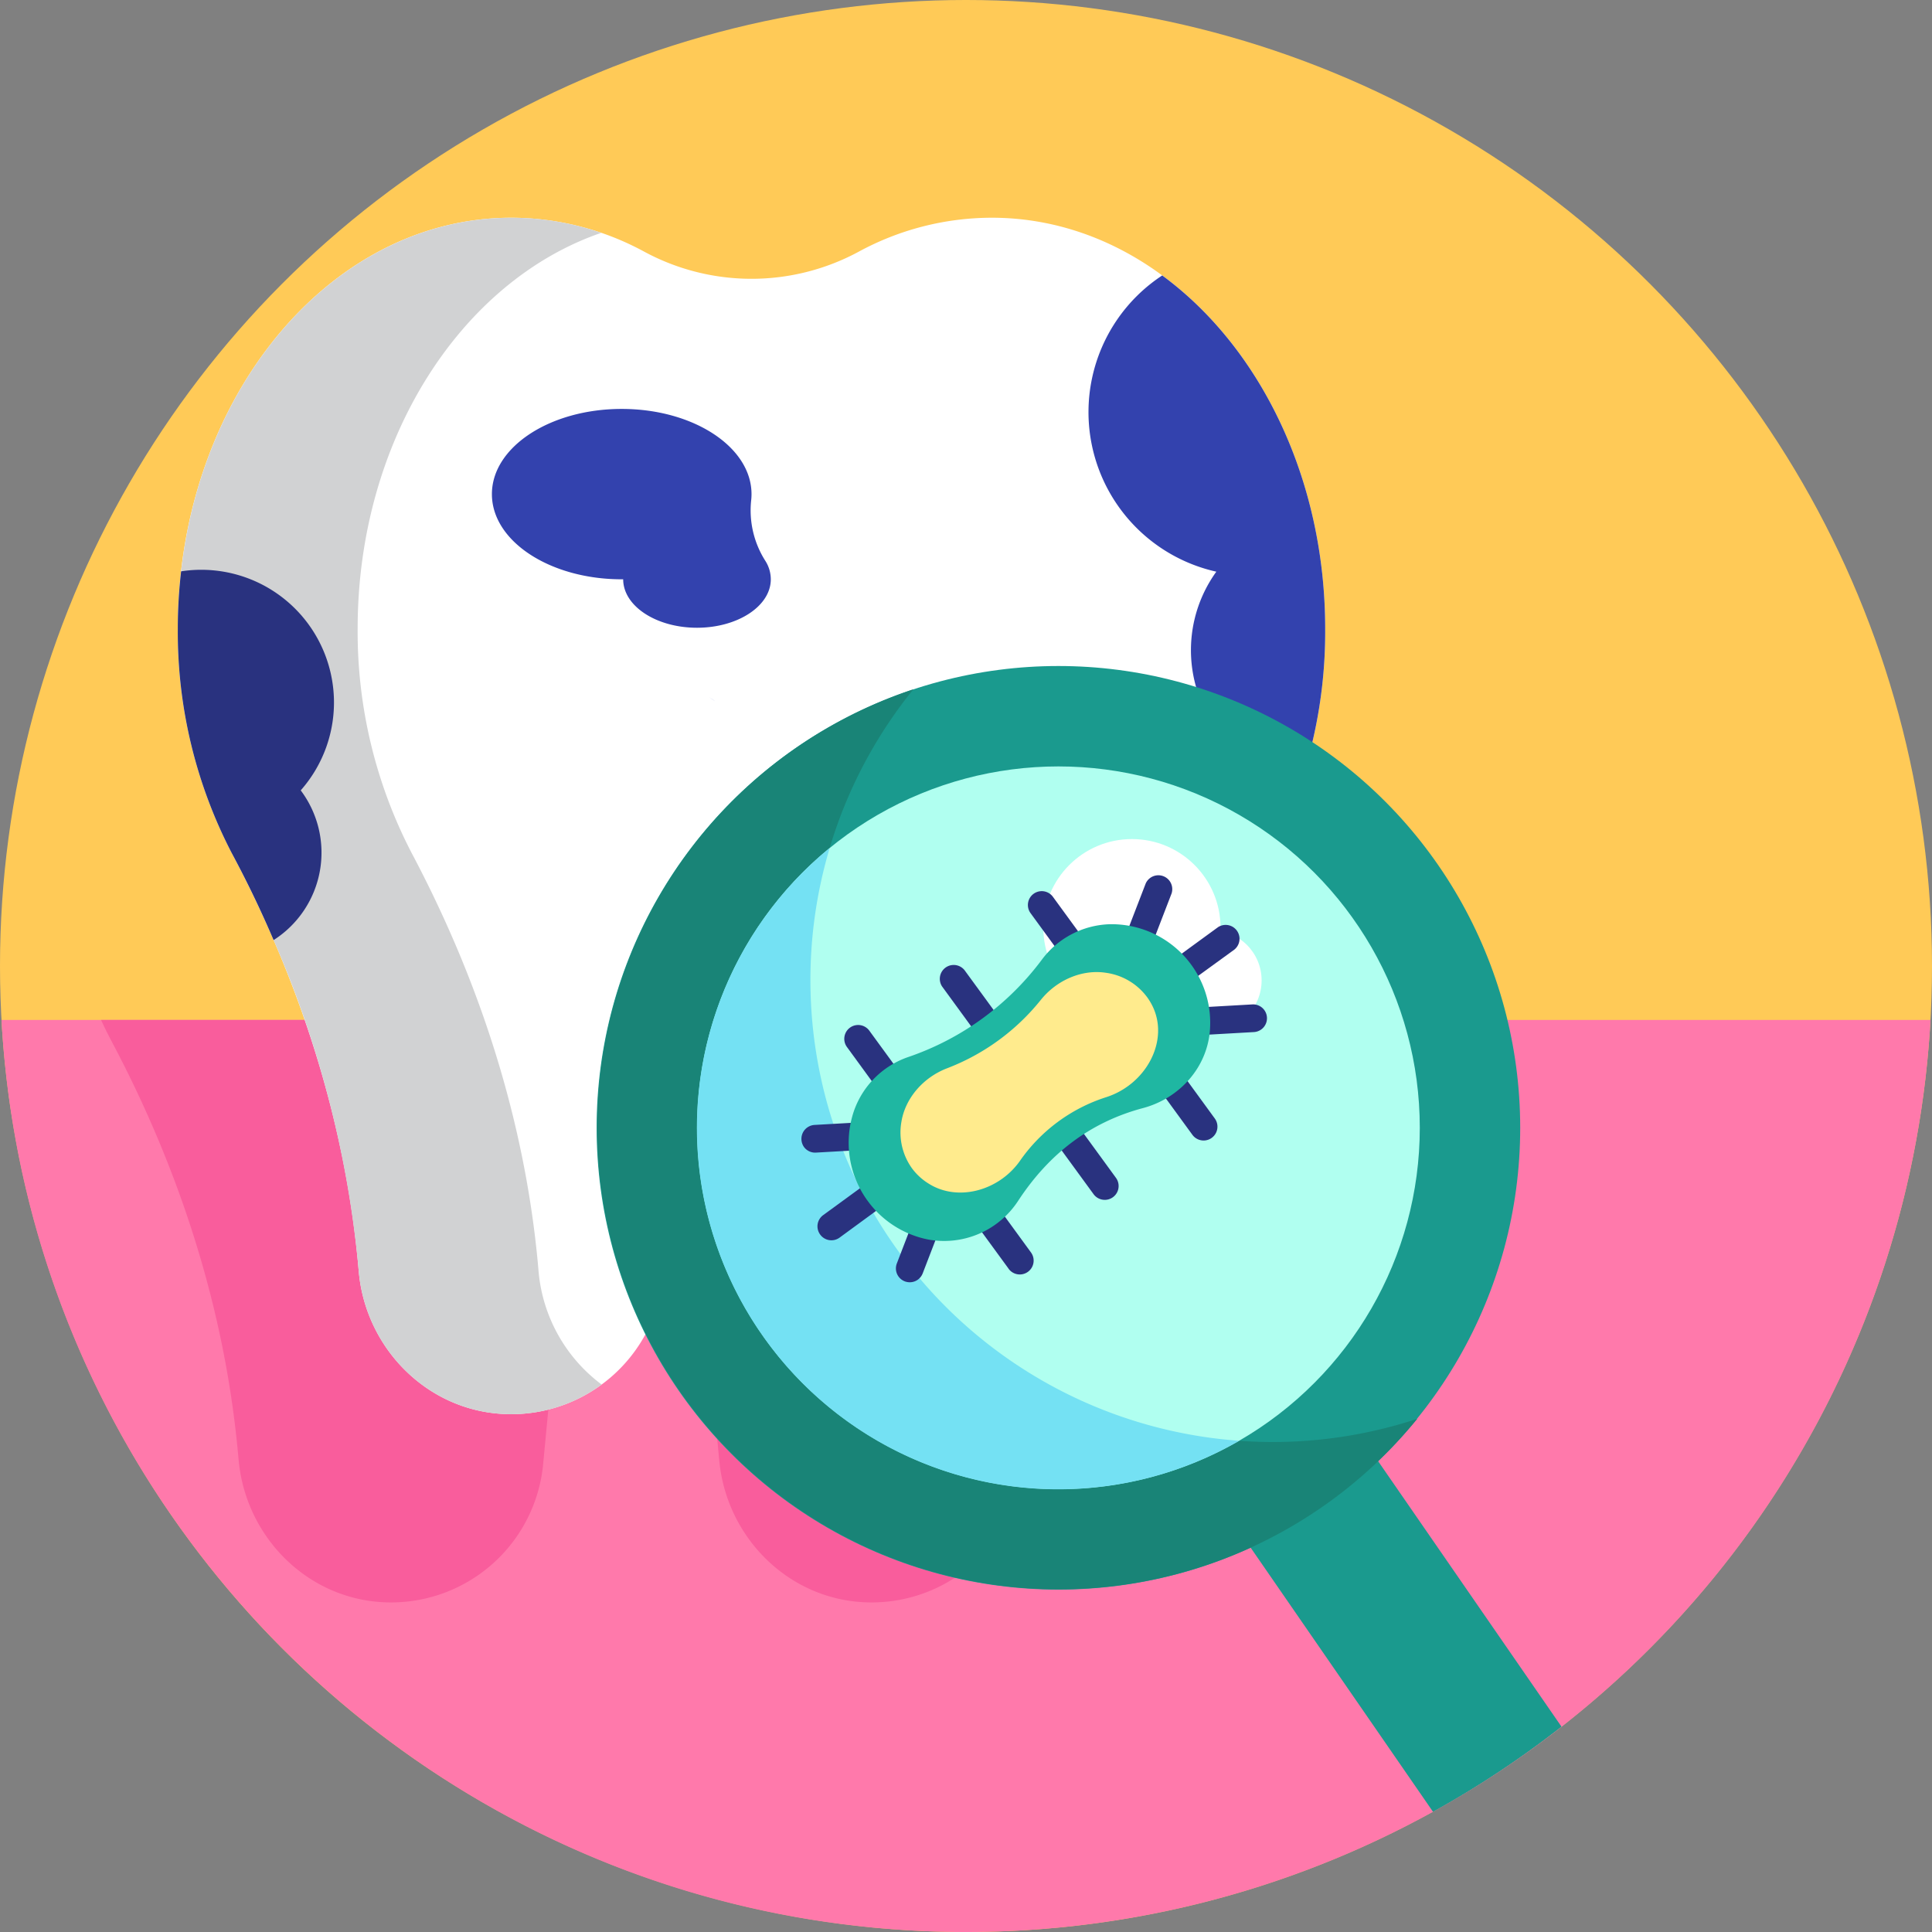 <svg xmlns="http://www.w3.org/2000/svg" viewBox="0 0 512 512"><rect x="0" y="0" width="512" height="512" fill="#808080" stroke="none"/><defs><style>.cls-1{fill:#ffca57;}.cls-2{fill:#ff79ab;}.cls-3{fill:#f95d9c;}.cls-4{fill:#fff;}.cls-5{fill:#d1d2d3;}.cls-6{fill:#29327f;}.cls-7{fill:#3342ae;}.cls-8{fill:#1a9a8e;}.cls-9{fill:#198477;}.cls-10{fill:#b0fff0;}.cls-11{fill:#74e1f3;}.cls-12{fill:#1fb7a2;}.cls-13{fill:#ffeb8d;}.cls-14{fill:#3e4fc7;}</style></defs><title>Dental Care</title><g id="BULINE"><circle class="cls-1" cx="256" cy="256" r="256"></circle></g><g id="Icons"><path class="cls-2" d="M511.6,270.3A255.89,255.89,0,0,1,256,512C119.42,512,7.81,405,.4,270.3Z"></path><path class="cls-3" d="M307.84,270.3q-1.33,2.91-2.82,5.7c-1.37,2.59-2.71,5.19-4,7.82-15.66,31.56-26.06,65.44-29.39,100.55l-.34,3.63a40.48,40.48,0,0,1-42.48,36.6c-20.19-1.06-36.29-17.37-38.19-37.5l-6.8-71.75a11.82,11.82,0,0,0-9.42-10.46l-.16,0a35,35,0,0,0-13.83,0l-.16,0a11.81,11.81,0,0,0-9.42,10.46L143.94,388a40.48,40.48,0,0,1-42.48,36.6c-20.2-1.06-36.29-17.37-38.2-37.5L63,384.37c-3.61-38-15.51-74.62-33.4-108.37q-1.48-2.79-2.82-5.7Z"></path><path class="cls-4" d="M351.19,166.65a127.18,127.18,0,0,1-14.33,59.47c-1.37,2.59-2.71,5.19-4,7.82-15.66,31.56-26.05,65.44-29.39,100.55l-.34,3.63a40.48,40.48,0,0,1-42.47,36.6c-20.19-1.06-36.3-17.37-38.19-37.5l-6.81-71.75A11.81,11.81,0,0,0,206.23,255l-.16,0a35,35,0,0,0-13.83,0l-.16,0a11.82,11.82,0,0,0-9.42,10.46l-6.88,72.65a40.48,40.48,0,0,1-42.48,36.6c-20.19-1.06-36.29-17.37-38.2-37.5l-.25-2.73c-3.61-38-15.5-74.62-33.4-108.37a127.18,127.18,0,0,1-14.33-59.47c0-60.16,39.56-108.94,88.37-108.94a74,74,0,0,1,35.25,9,59.78,59.78,0,0,0,56.83,0,74,74,0,0,1,35.26-9c16.51,0,32,5.58,45.2,15.31C333.88,92,351.19,126.85,351.19,166.65Z"></path><path class="cls-5" d="M159.43,366.91a40.22,40.22,0,0,1-26.13,7.81c-20.19-1.07-36.28-17.37-38.2-37.5l-.25-2.73a282.47,282.47,0,0,0-22.34-85.36q-5-11.7-11.06-23a127.18,127.18,0,0,1-14.33-59.47A131.77,131.77,0,0,1,48,151.41c6-52.95,42.89-93.7,87.5-93.7a72.6,72.6,0,0,1,23.82,4c-37.23,12.8-64.54,54.93-64.54,104.91a127.18,127.18,0,0,0,14.33,59.47c17.89,33.75,29.8,70.35,33.4,108.37l.24,2.73A42,42,0,0,0,159.43,366.91Z"></path><path class="cls-6" d="M79.69,209.45a27.49,27.49,0,0,1-7.18,39.68q-5-11.7-11.06-23a127.18,127.18,0,0,1-14.33-59.47A131.77,131.77,0,0,1,48,151.41a34.78,34.78,0,0,1,5.34-.41,35.17,35.17,0,0,1,26.36,58.45Z"></path><path class="cls-7" d="M351.19,166.65a127.18,127.18,0,0,1-14.33,59.47c-1.37,2.59-2.71,5.19-4,7.82A21.48,21.48,0,0,1,330,200.86a35.53,35.53,0,0,1-7.66-49.36A43.33,43.33,0,0,1,308,73C333.88,92,351.19,126.85,351.19,166.65Z"></path><path class="cls-8" d="M365.21,387.22l48.6,70.36a255.86,255.86,0,0,1-34.05,22.56l-48.33-70-10.24-14.82,19.19-13.26,14.41-10,5.4,7.82Z"></path><circle class="cls-8" cx="280.49" cy="298.88" r="122.38"></circle><path class="cls-9" d="M328.41,381.82A122.16,122.16,0,0,0,375.59,376,122.38,122.38,0,1,1,242.05,182.67a122.42,122.42,0,0,0,86.36,199.15Z"></path><circle class="cls-10" cx="280.49" cy="298.88" r="95.77"></circle><path class="cls-11" d="M328.41,381.82a95.78,95.78,0,0,1-108.53-157.1,122.41,122.41,0,0,0,108.53,157.1Z"></path><circle class="cls-4" cx="299.97" cy="245.84" r="23.48"></circle><circle class="cls-4" cx="321.04" cy="259.82" r="13.3"></circle><path class="cls-6" d="M307.74,261.23a3.67,3.67,0,0,1,.81-5.13l14.24-10.39a3.68,3.68,0,0,1,4.33,5.94L312.87,262A3.67,3.67,0,0,1,307.74,261.23Z"></path><path class="cls-6" d="M311.52,273a3.66,3.66,0,0,1,2.76-5.82l17.6-1a3.67,3.67,0,0,1,.42,7.33l-17.6,1A3.67,3.67,0,0,1,311.52,273Z"></path><path class="cls-6" d="M297.75,254.08a3.7,3.7,0,0,1-.47-3.49l6.34-16.45a3.68,3.68,0,0,1,6.86,2.64l-6.34,16.45a3.67,3.67,0,0,1-6.39.85Z"></path><path class="cls-6" d="M213.09,304a3.74,3.74,0,0,1-.7-2,3.69,3.69,0,0,1,3.46-3.88l17.6-1a3.67,3.67,0,1,1,.42,7.33l-17.6,1A3.67,3.67,0,0,1,213.09,304Z"></path><path class="cls-6" d="M238.13,338.31a3.67,3.67,0,0,1-.46-3.48L244,318.38a3.67,3.67,0,1,1,6.85,2.64l-6.33,16.45a3.68,3.68,0,0,1-4.75,2.1A3.72,3.72,0,0,1,238.13,338.31Z"></path><path class="cls-6" d="M217.34,327.15a3.67,3.67,0,0,1,.81-5.13l14.24-10.39a3.68,3.68,0,0,1,4.33,5.94L222.47,328A3.67,3.67,0,0,1,217.34,327.15Z"></path><path class="cls-6" d="M289.81,316.47l-10.39-14.24a3.68,3.68,0,0,1,5.94-4.33l10.38,14.24a3.67,3.67,0,1,1-5.93,4.33Z"></path><path class="cls-6" d="M260.05,275.66l-10.39-14.24a3.68,3.68,0,0,1,5.94-4.33L266,271.33a3.67,3.67,0,1,1-5.93,4.33Z"></path><path class="cls-6" d="M234.83,291.71l-10.38-14.24a3.67,3.67,0,0,1,5.93-4.33l10.39,14.24a3.68,3.68,0,1,1-5.94,4.33Z"></path><path class="cls-6" d="M267.29,336.22,256.9,322a3.68,3.68,0,0,1,5.94-4.33l10.38,14.24a3.67,3.67,0,1,1-5.93,4.33Z"></path><path class="cls-6" d="M283.49,256.23,273.11,242a3.67,3.67,0,1,1,5.93-4.33l10.39,14.24a3.68,3.68,0,0,1-5.94,4.33Z"></path><path class="cls-6" d="M316,300.74l-10.39-14.25a3.67,3.67,0,1,1,5.94-4.32l10.38,14.24a3.67,3.67,0,1,1-5.93,4.33Z"></path><path class="cls-12" d="M229.93,318.23h0a26.08,26.08,0,0,1-3.61-23.86,23.25,23.25,0,0,1,14.5-14.29,73.94,73.94,0,0,0,35.25-25.71,23.3,23.3,0,0,1,18-9.44,26.16,26.16,0,0,1,21.63,10.74h0a26.08,26.08,0,0,1,4.95,17.25c-.71,10-8.08,18.16-17.77,20.74-13.92,3.71-24.8,12-33,24.48A23.42,23.42,0,0,1,246,328.49,26.1,26.1,0,0,1,229.93,318.23Z"></path><path class="cls-13" d="M241.71,309.65h0a16.28,16.28,0,0,1-2.84-12.28c1-6.34,5.81-11.81,12-14.22a58.78,58.78,0,0,0,25-18.22c4.21-5.21,10.89-8.11,17.23-7.13A16.34,16.34,0,0,1,304,264.26h0a16.18,16.18,0,0,1,1.38,2.27c4.59,9.22-1.61,20.86-12.28,24.25a44.24,44.24,0,0,0-22.9,17c-5.63,7.85-16.4,10.69-24,5.95A15.68,15.68,0,0,1,241.71,309.65Z"></path><path class="cls-7" d="M202.79,148.58a24.89,24.89,0,0,1-3.72-16,14.7,14.7,0,0,0,.09-1.63c0-12.47-15.4-22.58-34.4-22.58s-34.4,10.11-34.4,22.58,15.4,22.57,34.4,22.57h.39c0,7.09,8.76,12.84,19.56,12.84s19.56-5.75,19.56-12.84A9.13,9.13,0,0,0,202.79,148.58Z"></path><path class="cls-14" d="M187.9,184.8a18,18,0,0,1,1.58,1C189,185.42,188.45,185.1,187.9,184.8Z"></path></g></svg>